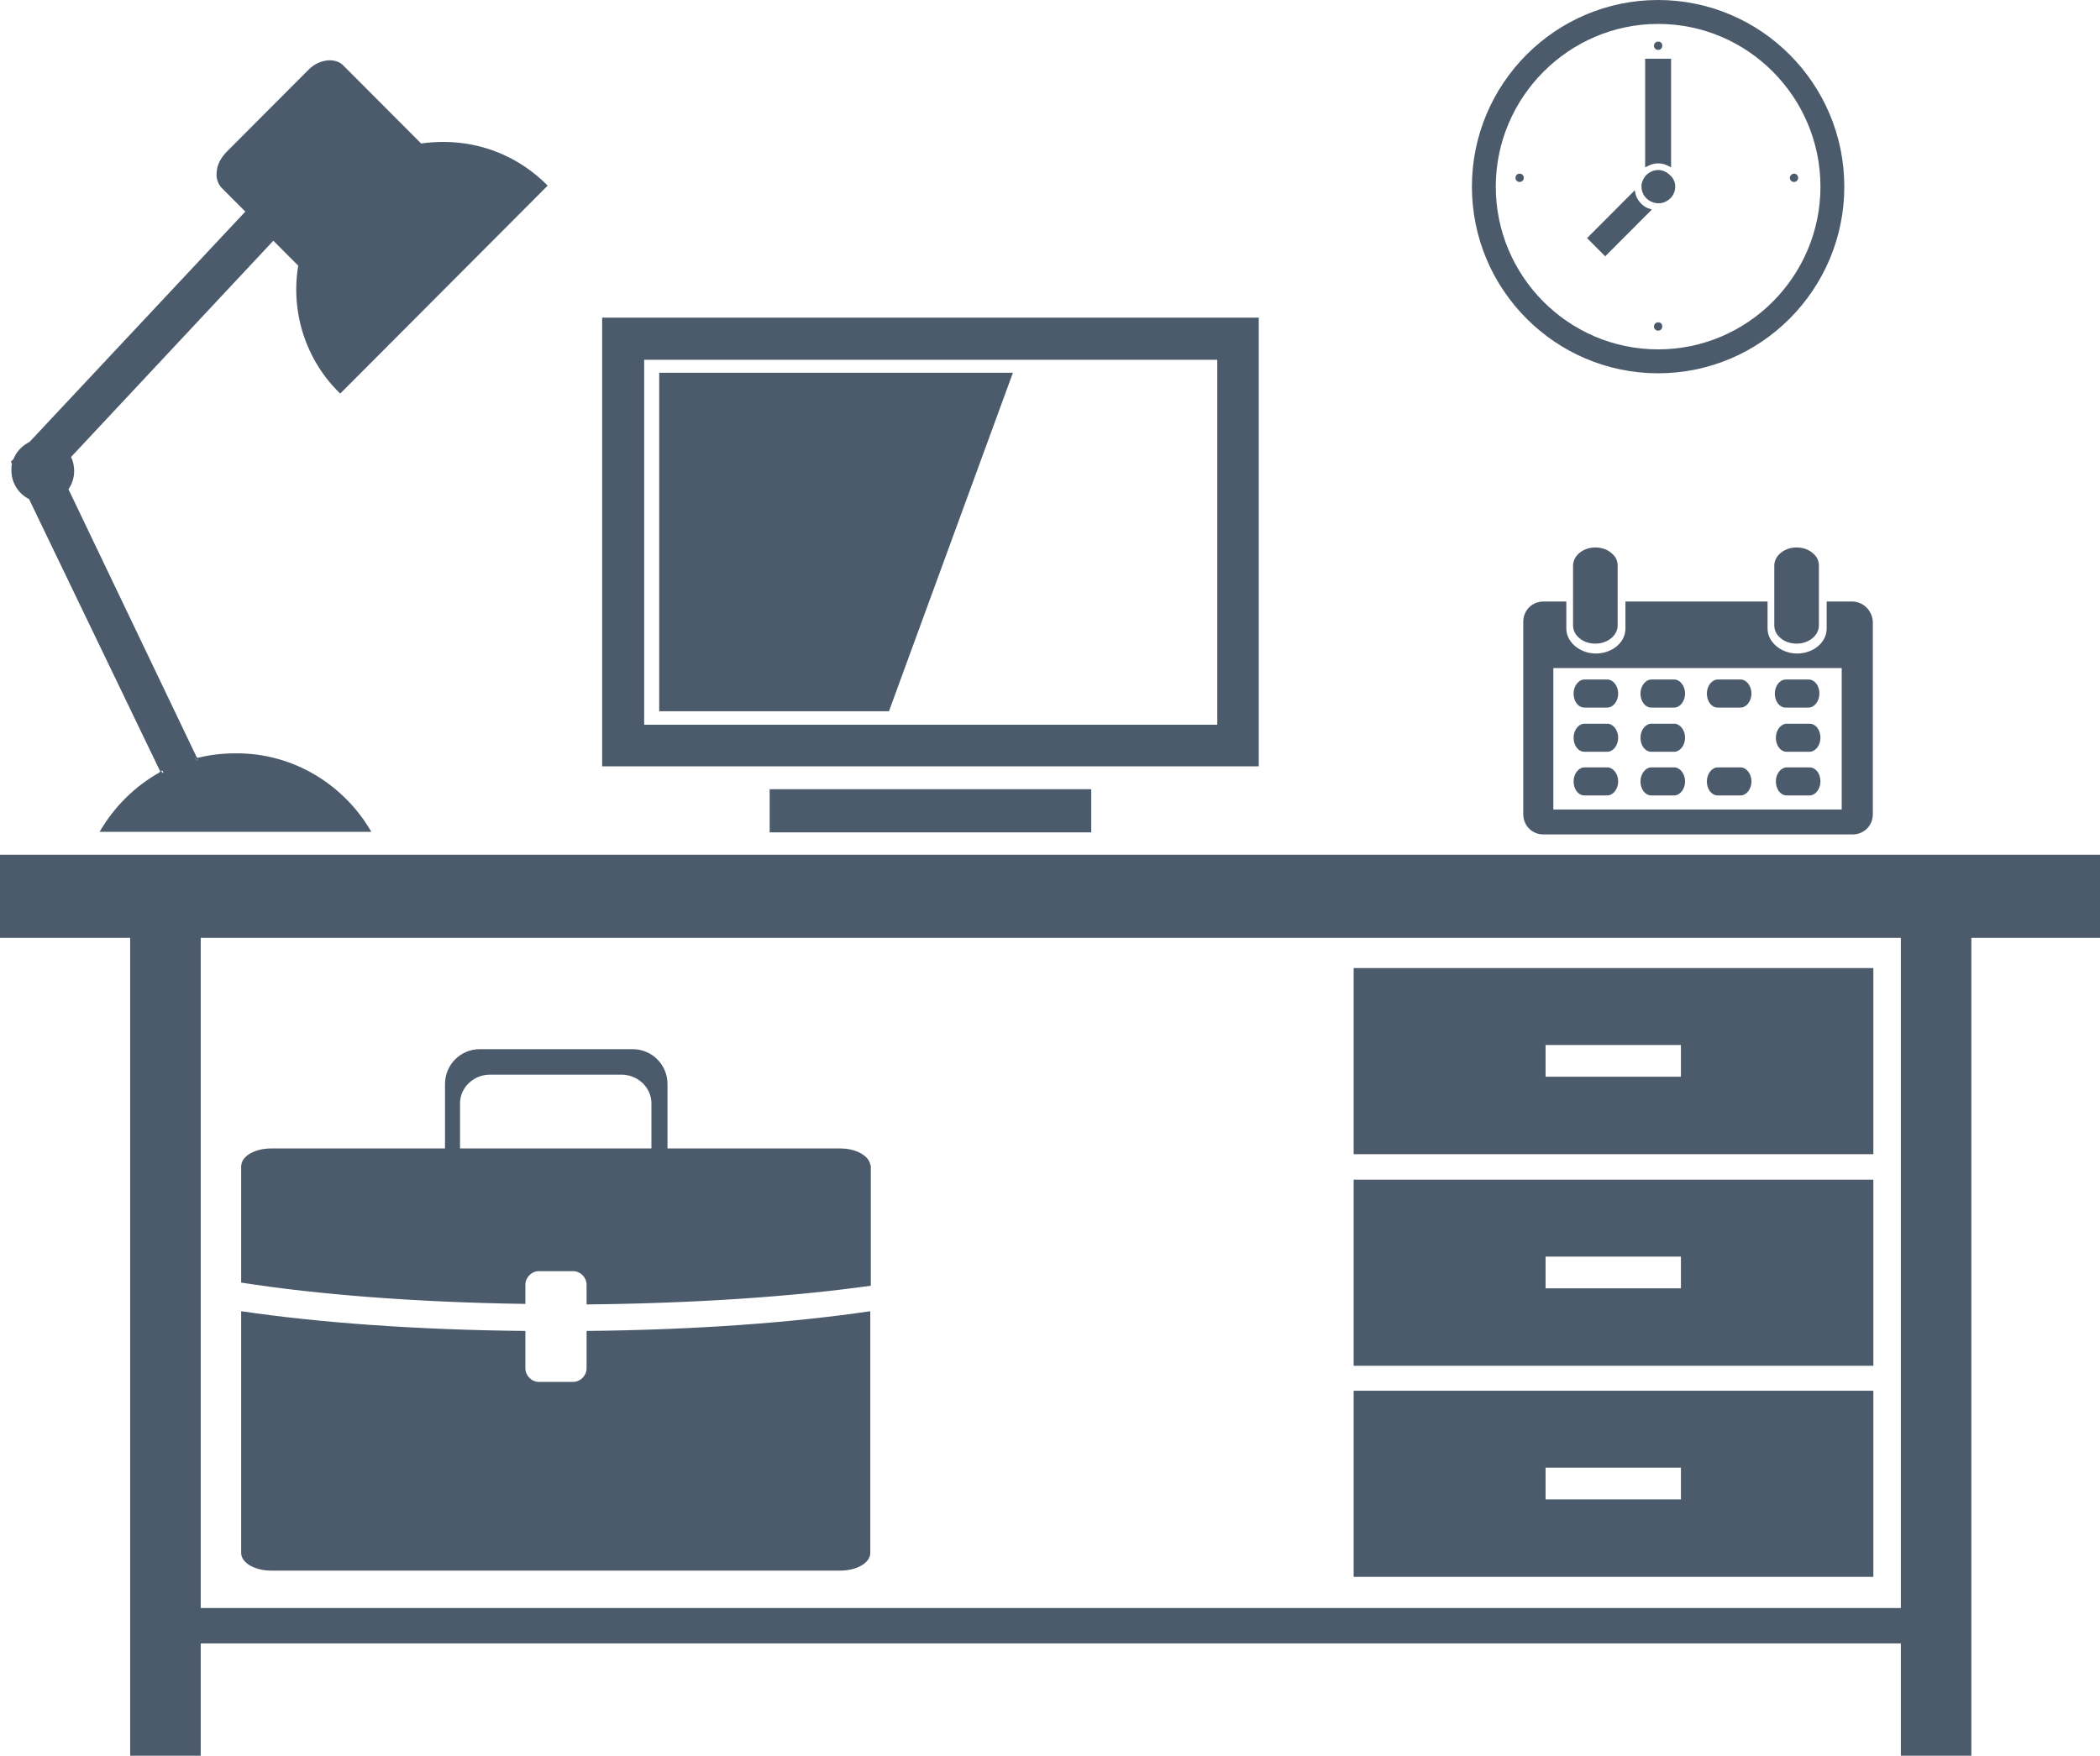 <svg width="171" height="143" viewBox="0 0 171 143" fill="none" xmlns="http://www.w3.org/2000/svg">
<g clip-path="url(#clip0_4001_291)">
<path d="M49.032 25.873V62.417H102.499V25.873H49.032ZM99.12 59.029H52.453V29.303H99.12V59.029Z" fill="#4C5B6C"/>
<path d="M88.858 64.28H62.673V67.795H88.858V64.28Z" fill="#4C5B6C"/>
<path d="M82.48 30.362L72.387 57.928H53.678V30.362H82.48Z" fill="#4C5B6C"/>
<path d="M13.219 62.967C13.177 62.967 13.177 62.967 13.134 63.01L13.092 62.925L13.05 62.84C13.05 62.84 13.092 62.84 13.134 62.798L13.177 62.883L13.219 62.967Z" fill="#4C5B6C"/>
<path d="M16.048 61.866C16.006 61.866 16.006 61.866 15.964 61.866L15.922 61.782L15.879 61.697C15.922 61.697 15.922 61.697 15.964 61.697L16.006 61.782L16.048 61.866Z" fill="#4C5B6C"/>
<path d="M16.09 61.782L16.048 61.697C16.048 61.697 16.006 61.697 15.964 61.697C15.922 61.697 15.922 61.697 15.879 61.697L15.922 61.782L15.964 61.866C16.006 61.866 16.006 61.866 16.048 61.866C16.09 61.866 16.09 61.866 16.133 61.866L16.09 61.782ZM13.177 62.925L13.134 62.84C13.092 62.84 13.092 62.883 13.05 62.883C13.008 62.883 13.008 62.925 12.965 62.925L13.008 62.967L13.05 63.052C13.05 63.052 13.092 63.01 13.134 63.01C13.134 63.01 13.177 62.967 13.219 62.967L13.177 62.925Z" fill="#4C5B6C"/>
<path d="M13.219 62.967C13.177 62.967 13.177 62.967 13.134 63.01C13.134 63.01 13.092 63.01 13.05 63.052L13.008 62.967C13.008 62.967 13.05 62.925 13.092 62.925C13.092 62.925 13.134 62.883 13.177 62.883L13.219 62.967Z" fill="#4C5B6C"/>
<path d="M16.133 61.866C16.091 61.866 16.091 61.866 16.048 61.866C16.006 61.866 16.006 61.866 15.964 61.866L15.922 61.782C15.964 61.782 15.964 61.782 16.006 61.782C16.048 61.782 16.048 61.782 16.091 61.782L16.133 61.866Z" fill="#4C5B6C"/>
<path d="M13.177 62.925L13.134 62.84C13.092 62.84 13.092 62.883 13.05 62.883C13.008 62.883 13.008 62.925 12.965 62.925L13.008 62.967L13.05 63.052C13.05 63.052 13.092 63.01 13.134 63.01C13.134 63.01 13.177 62.967 13.219 62.967L13.177 62.925ZM16.09 61.782L16.048 61.697C16.048 61.697 16.006 61.697 15.964 61.697C15.922 61.697 15.922 61.697 15.879 61.697L15.922 61.782L15.964 61.866C16.006 61.866 16.006 61.866 16.048 61.866C16.09 61.866 16.09 61.866 16.133 61.866L16.09 61.782Z" fill="#4C5B6C"/>
<path d="M30.238 67.752H8.109C9.291 65.72 10.98 64.026 13.05 62.883L13.092 62.925L13.134 63.01C13.134 63.01 13.177 62.967 13.219 62.967C13.219 62.967 13.261 62.925 13.303 62.925L13.261 62.84L13.219 62.756C13.177 62.756 13.177 62.798 13.134 62.798C13.092 62.798 13.092 62.84 13.05 62.84L2.365 40.651C1.52 40.228 0.929 39.339 0.929 38.322C0.929 38.111 0.929 37.941 0.971 37.772L0.887 37.603L1.098 37.391C1.351 36.756 1.816 36.29 2.407 35.993L19.976 17.235L18.076 15.329C17.738 14.99 17.569 14.482 17.653 13.932C17.695 13.381 17.991 12.873 18.413 12.407L25.128 5.674C25.635 5.166 26.269 4.912 26.86 4.912C27.325 4.912 27.747 5.081 28 5.378L34.293 11.687C34.884 11.603 35.518 11.56 36.109 11.56C39.276 11.56 42.275 12.788 44.555 15.075L44.598 15.117L27.705 32.055L27.662 32.013C24.917 29.345 23.65 25.45 24.284 21.638L22.257 19.606L5.786 37.221C5.955 37.56 6.039 37.941 6.039 38.365C6.039 38.915 5.87 39.423 5.575 39.847L16.048 61.739C16.048 61.739 16.006 61.739 15.964 61.739C15.922 61.739 15.922 61.739 15.879 61.739L15.922 61.824L15.964 61.909C16.006 61.909 16.006 61.909 16.048 61.909C16.091 61.909 16.091 61.909 16.133 61.909L16.091 61.824L16.048 61.739C17.062 61.485 18.076 61.358 19.174 61.358C23.904 61.316 28.042 63.941 30.238 67.752Z" fill="#4C5B6C"/>
<path d="M0 69.616V76.391H10.6V143H16.344V133.853H154.783V143H160.526V76.391H171V69.616H0ZM154.783 130.974H16.344V76.391H154.783V130.974Z" fill="#4C5B6C"/>
<path d="M110.227 78.847V94.007H152.544V78.847H110.227ZM136.876 87.697H125.853V85.114H136.876V87.697Z" fill="#4C5B6C"/>
<path d="M110.227 96.081V111.241H152.544V96.081H110.227ZM136.876 104.932H125.853V102.349H136.876V104.932Z" fill="#4C5B6C"/>
<path d="M110.227 113.274V128.433H152.544V113.274H110.227ZM136.876 122.124H125.853V119.541H136.876V122.124Z" fill="#4C5B6C"/>
<path d="M70.866 106.795V126.485C70.866 127.29 69.768 127.925 68.417 127.925H22.088C20.736 127.925 19.638 127.29 19.638 126.485V106.795C25.889 107.726 33.913 108.319 42.782 108.404V111.453C42.782 112.046 43.288 112.554 43.88 112.554H46.667C47.258 112.554 47.765 112.046 47.765 111.453V108.404C56.592 108.319 64.616 107.726 70.866 106.795Z" fill="#4C5B6C"/>
<path d="M70.74 94.515C70.402 93.964 69.515 93.541 68.459 93.541H54.353V88.29C54.353 86.723 53.086 85.453 51.524 85.453H39.065C37.503 85.453 36.236 86.723 36.236 88.29V93.541H22.088C20.863 93.541 19.892 94.049 19.68 94.726C19.68 94.811 19.638 94.896 19.638 94.938V104.466C25.846 105.44 33.871 106.075 42.782 106.202V104.635C42.782 104.042 43.288 103.534 43.88 103.534H46.667C47.258 103.534 47.765 104.042 47.765 104.635V106.244C56.55 106.16 64.574 105.609 70.909 104.72V94.98C70.866 94.811 70.824 94.684 70.74 94.515ZM37.46 93.541V89.857C37.46 88.586 38.558 87.528 39.91 87.528H50.595C51.946 87.528 53.044 88.586 53.044 89.857V93.541H37.46Z" fill="#4C5B6C"/>
<path d="M136.411 15.202C136.411 15.541 136.285 15.88 136.031 16.134C135.778 16.388 135.44 16.557 135.06 16.557C135.018 16.557 134.975 16.557 134.933 16.557C134.595 16.515 134.3 16.388 134.046 16.134C133.793 15.88 133.666 15.541 133.666 15.202C133.666 15.16 133.666 15.075 133.666 15.033C133.708 14.778 133.835 14.482 134.046 14.27C134.3 14.016 134.638 13.847 135.018 13.847C135.398 13.847 135.736 14.016 135.989 14.27C136.242 14.482 136.411 14.821 136.411 15.202Z" fill="#4C5B6C"/>
<path d="M135.356 3.726C135.356 3.896 135.229 4.065 135.018 4.065C134.849 4.065 134.68 3.938 134.68 3.726C134.68 3.557 134.807 3.388 135.018 3.388C135.229 3.388 135.356 3.515 135.356 3.726Z" fill="#4C5B6C"/>
<path d="M135.356 26.593C135.356 26.762 135.229 26.932 135.018 26.932C134.849 26.932 134.68 26.805 134.68 26.593C134.68 26.424 134.807 26.254 135.018 26.254C135.229 26.254 135.356 26.381 135.356 26.593Z" fill="#4C5B6C"/>
<path d="M146.421 14.482C146.421 14.652 146.294 14.821 146.083 14.821C145.914 14.821 145.745 14.694 145.745 14.482C145.745 14.313 145.914 14.143 146.083 14.143C146.294 14.143 146.421 14.313 146.421 14.482Z" fill="#4C5B6C"/>
<path d="M124.08 14.482C124.08 14.652 123.953 14.821 123.742 14.821C123.573 14.821 123.404 14.694 123.404 14.482C123.404 14.313 123.531 14.143 123.742 14.143C123.953 14.143 124.08 14.313 124.08 14.482Z" fill="#4C5B6C"/>
<path d="M135.018 0C126.656 0 119.856 6.818 119.856 15.202C119.856 23.586 126.656 30.404 135.018 30.404C143.38 30.404 150.179 23.586 150.179 15.202C150.179 6.818 143.38 0 135.018 0ZM135.018 28.456C127.711 28.456 121.799 22.485 121.799 15.202C121.799 7.919 127.754 1.948 135.018 1.948C142.324 1.948 148.237 7.919 148.237 15.202C148.237 22.485 142.324 28.456 135.018 28.456Z" fill="#4C5B6C"/>
<path d="M136.074 4.785V13.635L135.736 13.466C135.313 13.254 134.764 13.254 134.3 13.466L133.962 13.635V4.785H136.074Z" fill="#4C5B6C"/>
<path d="M134.511 17.065L130.71 20.876L129.232 19.394L133.117 15.498L133.202 15.88C133.328 16.303 133.666 16.684 134.046 16.896C134.089 16.896 134.131 16.938 134.131 16.938L134.511 17.065Z" fill="#4C5B6C"/>
<path d="M150.813 48.993H148.743V51.195C148.743 52.339 147.645 53.228 146.336 53.228C145.027 53.228 143.929 52.296 143.929 51.195V48.993H132.357V51.195C132.357 52.339 131.259 53.228 129.95 53.228C128.641 53.228 127.543 52.296 127.543 51.195V48.993H125.684C124.755 48.993 124.037 49.713 124.037 50.645V66.313C124.037 67.244 124.755 67.964 125.684 67.964H150.855C151.784 67.964 152.502 67.244 152.502 66.313V50.645C152.46 49.713 151.7 48.993 150.813 48.993ZM149.968 65.932H126.487V54.414H149.968V65.932Z" fill="#4C5B6C"/>
<path d="M131.724 46.072V50.941C131.724 51.746 130.921 52.423 129.908 52.423C129.401 52.423 128.936 52.254 128.641 52C128.303 51.746 128.092 51.365 128.092 50.941V46.072C128.092 45.267 128.894 44.59 129.908 44.59C130.414 44.59 130.879 44.759 131.175 45.013C131.555 45.309 131.724 45.648 131.724 46.072Z" fill="#4C5B6C"/>
<path d="M148.11 46.072V50.941C148.11 51.746 147.307 52.423 146.294 52.423C145.787 52.423 145.323 52.254 145.027 52C144.689 51.746 144.478 51.365 144.478 50.941V46.072C144.478 45.267 145.28 44.59 146.294 44.59C146.801 44.59 147.265 44.759 147.561 45.013C147.941 45.309 148.11 45.648 148.11 46.072Z" fill="#4C5B6C"/>
<path d="M131.766 56.489C131.766 57.124 131.344 57.632 130.879 57.632H129.021C128.514 57.632 128.134 57.124 128.134 56.489C128.134 55.853 128.556 55.345 129.021 55.345H130.879C131.344 55.345 131.766 55.853 131.766 56.489Z" fill="#4C5B6C"/>
<path d="M131.766 60.088C131.766 60.723 131.344 61.231 130.879 61.231H129.021C128.514 61.231 128.134 60.723 128.134 60.088C128.134 59.453 128.556 58.945 129.021 58.945H130.879C131.344 58.945 131.766 59.453 131.766 60.088Z" fill="#4C5B6C"/>
<path d="M131.766 63.645C131.766 64.28 131.344 64.788 130.879 64.788H129.021C128.514 64.788 128.134 64.28 128.134 63.645C128.134 63.01 128.556 62.502 129.021 62.502H130.879C131.344 62.502 131.766 63.01 131.766 63.645Z" fill="#4C5B6C"/>
<path d="M137.214 56.489C137.214 57.124 136.792 57.632 136.327 57.632H134.469C133.962 57.632 133.582 57.124 133.582 56.489C133.582 55.853 134.004 55.345 134.469 55.345H136.327C136.792 55.345 137.214 55.853 137.214 56.489Z" fill="#4C5B6C"/>
<path d="M137.214 60.088C137.214 60.723 136.792 61.231 136.327 61.231H134.469C133.962 61.231 133.582 60.723 133.582 60.088C133.582 59.453 134.004 58.945 134.469 58.945H136.327C136.792 58.945 137.214 59.453 137.214 60.088Z" fill="#4C5B6C"/>
<path d="M137.214 63.645C137.214 64.28 136.792 64.788 136.327 64.788H134.469C133.962 64.788 133.582 64.28 133.582 63.645C133.582 63.01 134.004 62.502 134.469 62.502H136.327C136.792 62.502 137.214 63.01 137.214 63.645Z" fill="#4C5B6C"/>
<path d="M142.62 56.489C142.62 57.124 142.197 57.632 141.733 57.632H139.875C139.368 57.632 138.988 57.124 138.988 56.489C138.988 55.853 139.41 55.345 139.875 55.345H141.733C142.197 55.345 142.62 55.853 142.62 56.489Z" fill="#4C5B6C"/>
<path d="M142.62 63.645C142.62 64.28 142.197 64.788 141.733 64.788H139.875C139.368 64.788 138.988 64.28 138.988 63.645C138.988 63.01 139.41 62.502 139.875 62.502H141.733C142.197 62.502 142.62 63.01 142.62 63.645Z" fill="#4C5B6C"/>
<path d="M148.152 56.489C148.152 57.124 147.73 57.632 147.265 57.632H145.407C144.9 57.632 144.52 57.124 144.52 56.489C144.52 55.853 144.942 55.345 145.407 55.345H147.265C147.772 55.345 148.152 55.853 148.152 56.489Z" fill="#4C5B6C"/>
<path d="M148.237 60.088C148.237 60.723 147.814 61.231 147.35 61.231H145.492C144.985 61.231 144.605 60.723 144.605 60.088C144.605 59.453 145.027 58.945 145.492 58.945H147.35C147.857 58.945 148.237 59.453 148.237 60.088Z" fill="#4C5B6C"/>
<path d="M148.237 63.645C148.237 64.28 147.814 64.788 147.35 64.788H145.492C144.985 64.788 144.605 64.28 144.605 63.645C144.605 63.01 145.027 62.502 145.492 62.502H147.35C147.857 62.502 148.237 63.01 148.237 63.645Z" fill="#4C5B6C"/>
</g>
<defs>
<clipPath id="clip0_4001_291">
<rect width="171" height="143" fill="white"/>
</clipPath>
</defs>
</svg>
